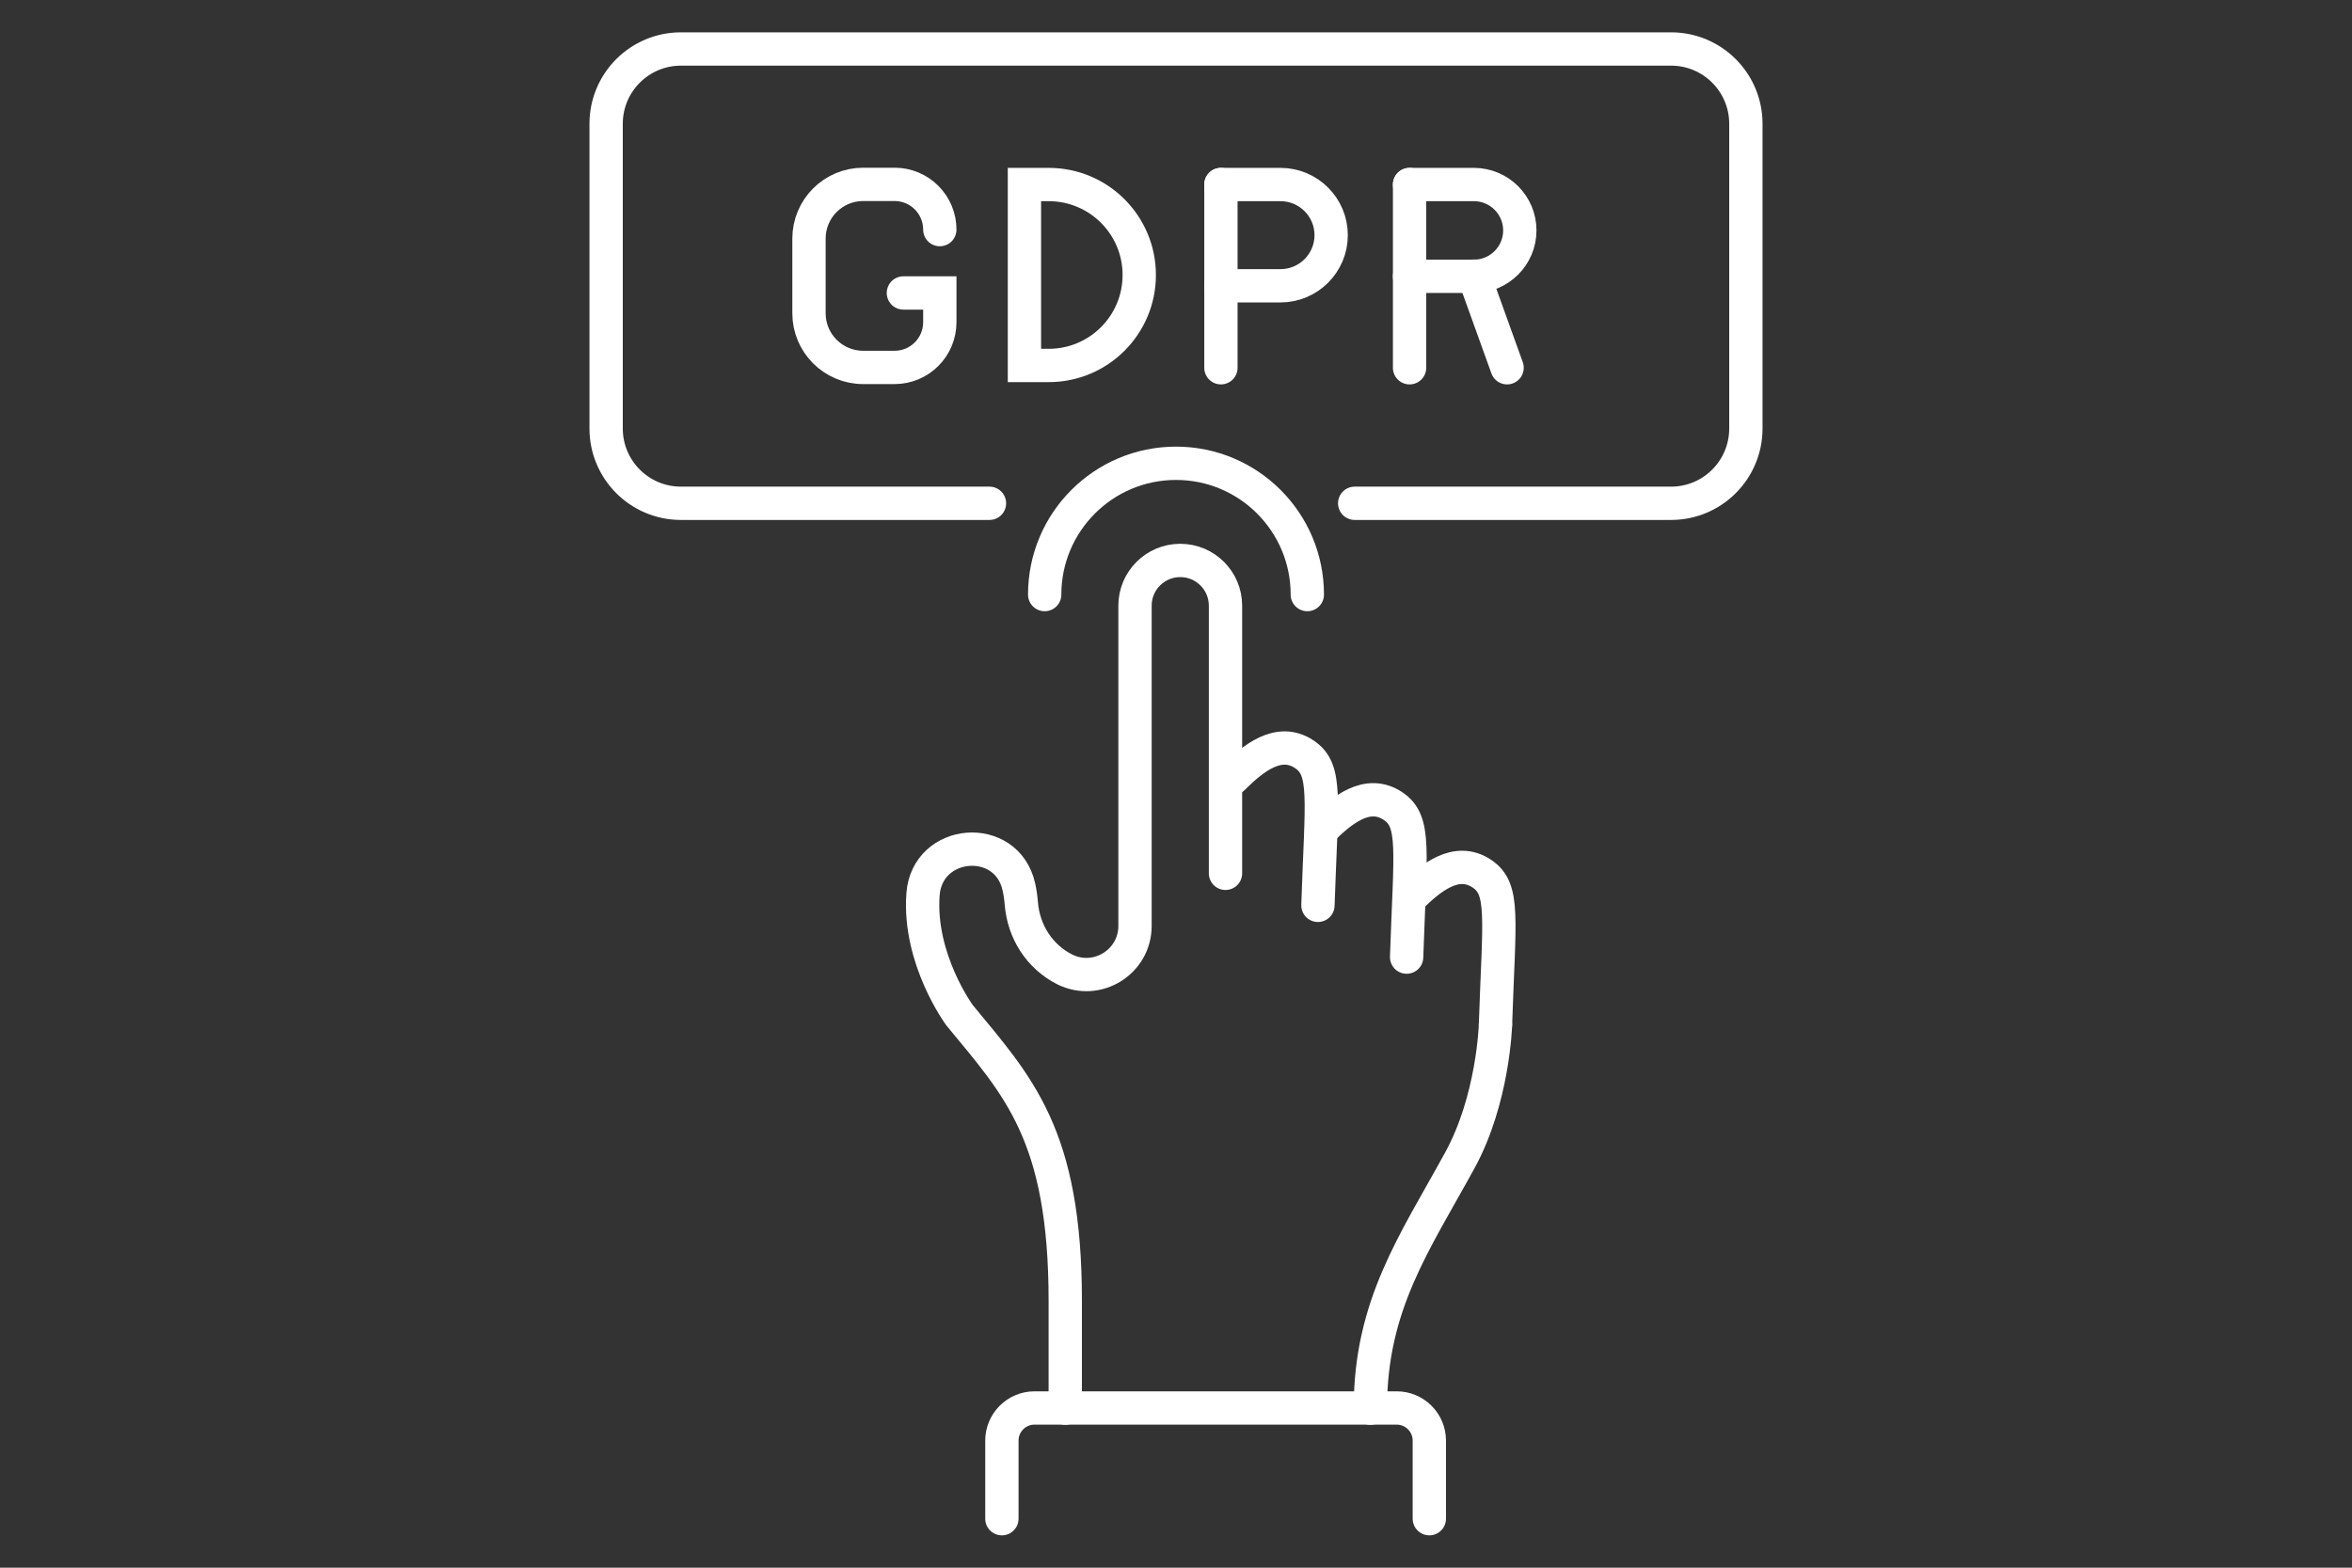<?xml version="1.0" encoding="UTF-8"?><svg id="Layer_1" xmlns="http://www.w3.org/2000/svg" viewBox="0 0 144 96"><rect x="0" y="0" width="144" height="96" fill="#333333" stroke="none"/><defs><style>.cls-1{stroke-linejoin:round;}.cls-1,.cls-2{fill:none;stroke:#fff;stroke-linecap:round;stroke-width:2.04px;}.cls-2{stroke-miterlimit:10;}</style></defs><g><path class="cls-2" d="M57.54,14.06c0-1.53-1.24-2.77-2.77-2.77h-1.92c-1.84,0-3.32,1.49-3.32,3.32v4.57c0,1.84,1.49,3.32,3.32,3.32h1.92c1.53,0,2.77-1.24,2.77-2.77v-1.79h-2.23"/><path class="cls-2" d="M62.72,11.3h1.49c3.06,0,5.54,2.48,5.54,5.54h0c0,3.06-2.48,5.54-5.54,5.54h-1.49V11.3h0Z"/><line class="cls-2" x1="74.75" y1="22.52" x2="74.75" y2="11.3"/><path class="cls-2" d="M74.75,11.3h3.65c1.71,0,3.1,1.39,3.1,3.1h0c0,1.71-1.39,3.1-3.1,3.1h-3.65"/><g><line class="cls-2" x1="86.3" y1="22.52" x2="86.3" y2="11.3"/><path class="cls-2" d="M86.3,11.3h3.94c1.55,0,2.81,1.26,2.81,2.81h0c0,1.55-1.26,2.81-2.81,2.81h-3.94"/><line class="cls-2" x1="90.25" y1="16.91" x2="92.27" y2="22.52"/></g></g><g><path class="cls-1" d="M63.96,36.41c0-4.44,3.6-8.04,8.04-8.04s8.04,3.6,8.04,8.04"/><path class="cls-2" d="M91.56,62.75s-.13,4.57-2.19,8.32c-2.76,5.04-5.47,8.84-5.47,15.16"/><path class="cls-2" d="M80.69,55.44c.22-6.58,.57-8.3-.82-9.24-1.58-1.07-3.17,.25-4.4,1.47"/><path class="cls-2" d="M86.12,58.61c.22-6.58,.57-8.3-.82-9.24-1.58-1.07-3.17,.25-4.4,1.47"/><path class="cls-2" d="M91.56,62.75c.22-6.58,.57-8.3-.82-9.24-1.58-1.07-3.17,.25-4.4,1.47"/><path class="cls-2" d="M61.34,93v-4.78c0-1.1,.89-2,2-2h22.17c1.1,0,2,.89,2,2v4.78"/><path class="cls-2" d="M65.22,86.23v-6.57c0-10.18-2.88-13.13-6.48-17.5,0,0-2.52-3.43-2.23-7.39,.25-3.41,5.13-3.8,5.87-.46,.07,.31,.12,.65,.15,1.02,.14,1.72,1.11,3.25,2.65,4.03h0c1.98,.99,4.31-.45,4.31-2.66v-19.61c0-1.53,1.24-2.77,2.77-2.77h0c1.53,0,2.77,1.24,2.77,2.77v16.39"/><path class="cls-1" d="M60.58,30.82h-18.89c-2.53,0-4.58-2.05-4.58-4.58V7.58c0-2.53,2.05-4.58,4.58-4.58h60.62c2.53,0,4.58,2.05,4.58,4.58V26.24c0,2.53-2.05,4.58-4.58,4.58h-19.37"/></g></svg>